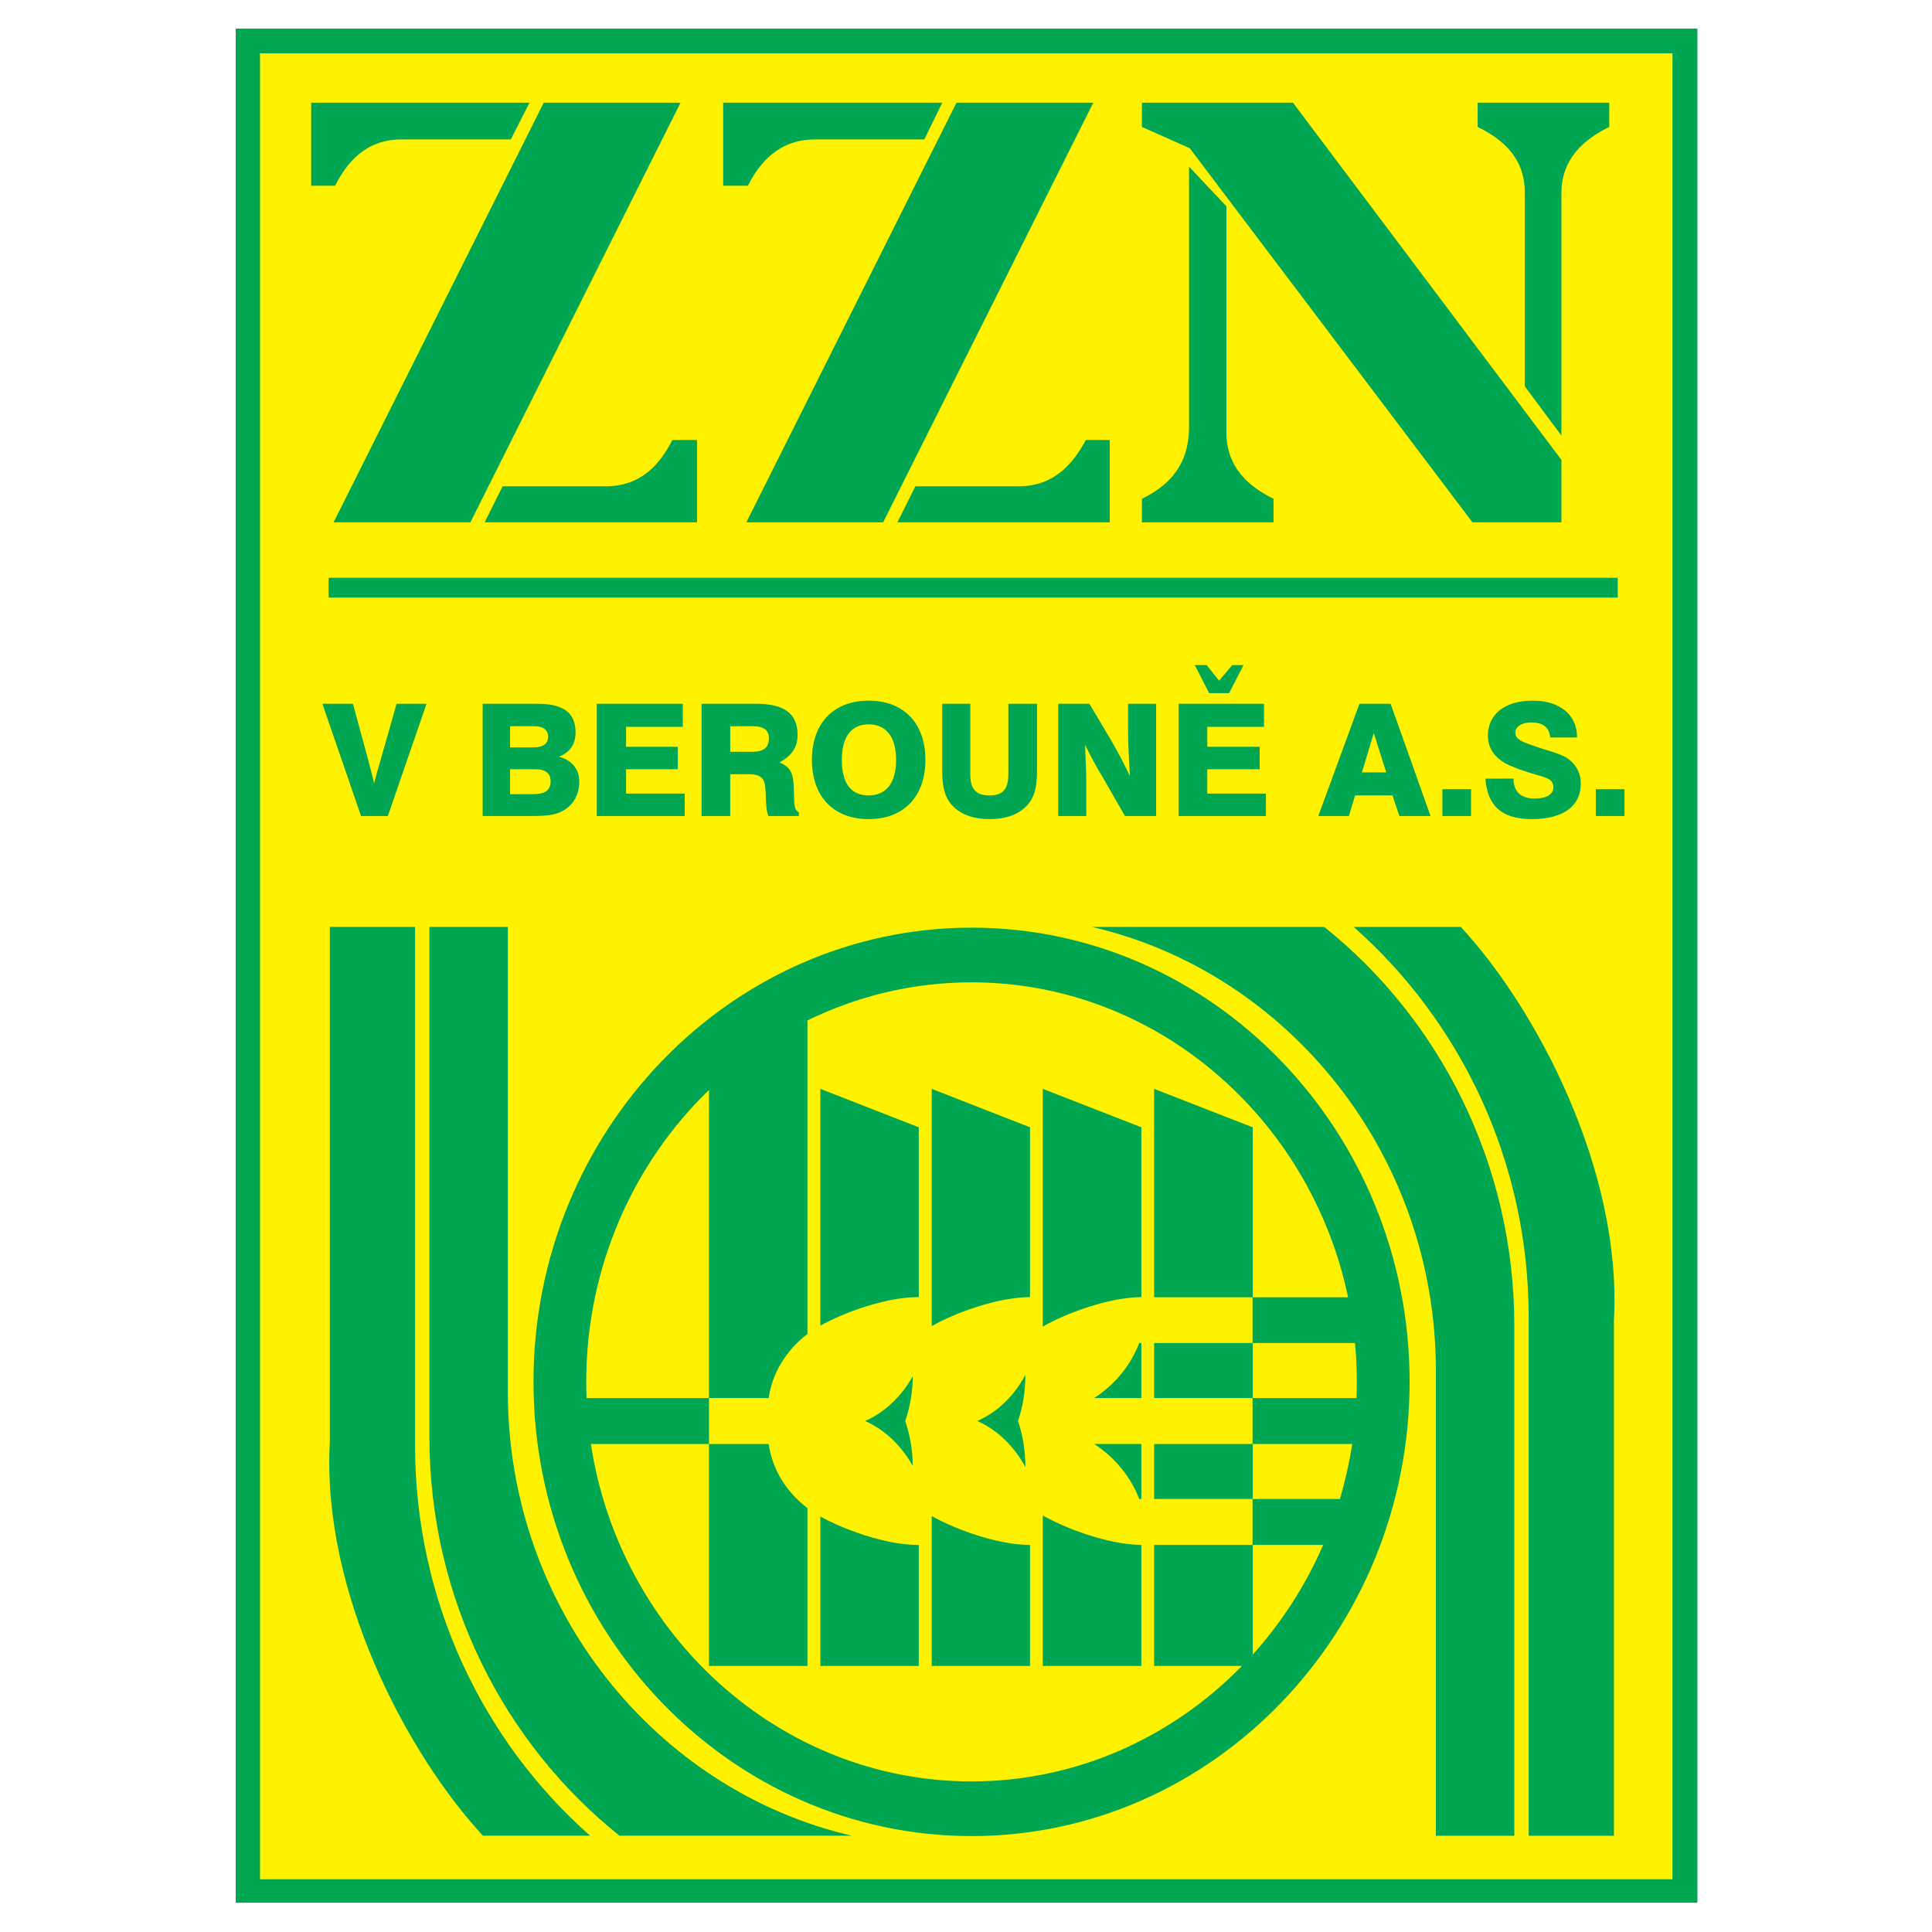 <?xml version="1.0" encoding="utf-8"?>
<!-- Generator: Adobe Illustrator 13.0.0, SVG Export Plug-In . SVG Version: 6.00 Build 14948)  -->
<!DOCTYPE svg PUBLIC "-//W3C//DTD SVG 1.0//EN" "http://www.w3.org/TR/2001/REC-SVG-20010904/DTD/svg10.dtd">
<svg version="1.0" id="Layer_1" xmlns="http://www.w3.org/2000/svg" xmlns:xlink="http://www.w3.org/1999/xlink" x="0px" y="0px"
	 width="192.756px" height="192.756px" viewBox="0 0 192.756 192.756" enable-background="new 0 0 192.756 192.756"
	 xml:space="preserve">
<g>
	<polygon fill-rule="evenodd" clip-rule="evenodd" fill="#FFFFFF" points="0,0 192.756,0 192.756,192.756 0,192.756 0,0 	"/>
	<polygon fill-rule="evenodd" clip-rule="evenodd" fill="#00A651" points="23.519,2.855 169.349,2.855 169.349,189.833 
		23.519,189.833 23.519,2.855 	"/>
	<polygon fill-rule="evenodd" clip-rule="evenodd" fill="#FFF200" points="25.941,5.321 166.865,5.321 166.865,187.495 
		25.941,187.495 25.941,5.321 	"/>
	<path fill-rule="evenodd" clip-rule="evenodd" fill="#00A651" d="M96.932,92.551c-24.078,0-43.706,20.348-43.706,45.31
		s19.627,45.326,43.706,45.326c24.078,0,43.706-20.364,43.706-45.326S121.01,92.551,96.932,92.551L96.932,92.551z M102.303,146.372
		c-1.12-2.084-2.808-3.723-4.803-4.598c1.995-0.875,3.683-2.498,4.803-4.598c0,1.654-0.261,3.213-0.736,4.598
		C102.042,143.174,102.303,144.733,102.303,146.372L102.303,146.372z M91.07,146.261c-1.136-2.036-2.808-3.627-4.757-4.486
		c1.949-0.859,3.622-2.45,4.757-4.471c-0.015,1.591-0.292,3.118-0.752,4.471C90.778,143.143,91.055,144.653,91.07,146.261
		L91.07,146.261z M115.147,149.554v-5.488h9.821v-4.582h-9.821v-5.489h9.821v-4.565h-9.821v-20.794l9.837,3.835v16.959h9.515
		c-3.76-17.93-19.198-31.421-37.567-31.421c-5.847,0-11.402,1.368-16.374,3.802v31.278c-2.087,1.606-3.515,3.866-3.867,6.396h-5.955
		v4.582h5.955c0.353,2.545,1.78,4.805,3.867,6.396v15.75h-9.822v-22.146H58.951c2.9,19.027,18.845,33.664,37.981,33.664
		c10.497,0,20.027-4.407,26.978-11.519h-8.763v-12.075h9.821v-4.582H115.147L115.147,149.554z M113.874,144.065v5.488h-0.215
		c-0.859-2.243-2.455-4.168-4.496-5.488H113.874L113.874,144.065z M124.984,149.554h8.701c0.521-1.781,0.937-3.611,1.228-5.488
		h-9.929V149.554L124.984,149.554z M132.013,154.136h-7.028v10.945C127.869,161.868,130.264,158.177,132.013,154.136
		L132.013,154.136z M113.874,154.136v12.075h-9.837v-15.019C106.217,152.449,110.498,154.104,113.874,154.136L113.874,154.136z
		 M104.037,132.355v-23.721l9.837,3.835v16.943C110.498,129.444,106.217,131.1,104.037,132.355L104.037,132.355z M81.847,132.261
		v-23.626l9.821,3.835v16.943C88.369,129.396,84.118,130.987,81.847,132.261L81.847,132.261z M91.668,154.136v12.075h-9.821v-14.907
		C84.118,152.561,88.369,154.168,91.668,154.136L91.668,154.136z M113.874,133.994v5.489h-4.711c2.041-1.32,3.637-3.229,4.496-5.489
		H113.874L113.874,133.994z M124.984,139.483h10.358c0.016-0.525,0.031-1.066,0.031-1.623c0-1.305-0.062-2.593-0.185-3.866h-10.205
		V139.483L124.984,139.483z M58.521,139.483h12.215v-30.737c-7.519,7.271-12.246,17.644-12.246,29.114
		C58.49,138.417,58.506,138.958,58.521,139.483L58.521,139.483z M92.958,166.211h9.806v-12.075c-3.33,0-7.581-1.623-9.806-2.88
		V166.211L92.958,166.211z M102.764,129.413V112.47l-9.806-3.835v23.674C95.183,131.035,99.434,129.429,102.764,129.413
		L102.764,129.413z"/>
	<path fill-rule="evenodd" clip-rule="evenodd" fill="#00A651" d="M132.116,92.477c11.516,9.208,18.968,23.645,18.968,39.798v50.88
		h-7.828v-46.432c0-21.537-14.753-39.72-34.324-44.246H132.116L132.116,92.477z M152.515,183.154h8.506v-51.426
		c0.828-14.982-7.753-31.136-15.28-39.252h-10.688c10.688,9.442,17.463,23.411,17.463,38.939V183.154L152.515,183.154z"/>
	<path fill-rule="evenodd" clip-rule="evenodd" fill="#00A651" d="M61.81,183.151c-11.516-9.208-18.968-23.645-18.968-39.798V92.474
		h7.828v46.431c0,21.538,14.754,39.72,34.324,44.246H61.81L61.81,183.151z M41.412,92.474h-8.506v51.425
		c-0.828,14.983,7.753,31.137,15.28,39.252h10.688c-10.688-9.442-17.463-23.41-17.463-38.939V92.474L41.412,92.474z"/>
	<polygon fill-rule="evenodd" clip-rule="evenodd" fill="#00A651" points="32.786,57.646 161.399,57.646 161.399,59.622 
		32.786,59.622 32.786,57.646 	"/>
	<path fill-rule="evenodd" clip-rule="evenodd" fill="#00A651" d="M33.283,52.109h13.652l20.964-41.865H54.247L33.283,52.109
		L33.283,52.109z M74.464,52.109h13.652l20.963-41.865H95.428L74.464,52.109L74.464,52.109z M69.541,52.109L69.541,52.109v-3.592
		v-4.619h-2.462c-1.193,2.346-3.059,4.619-6.64,4.619H50.144l-1.791,3.592H69.541L69.541,52.109z M31.045,10.244L31.045,10.244
		v3.666v4.619h2.387c1.194-2.346,3.059-4.619,6.64-4.619h10.893l1.865-3.666H31.045L31.045,10.244z M72.152,10.244L72.152,10.244
		v3.666v4.619h2.461c1.194-2.346,3.134-4.619,6.714-4.619H92.22l1.79-3.666H72.152L72.152,10.244z M110.722,52.109L110.722,52.109
		v-3.592v-4.619h-2.388c-1.268,2.346-3.133,4.619-6.714,4.619H91.325l-1.791,3.592H110.722L110.722,52.109z M155.782,10.244
		L155.782,10.244L155.782,10.244h-3.655l0,0l0,0h-4.7v2.42c2.388,1.173,4.7,3.006,4.7,6.525v0.66v0.586l0,0v18.11l3.655,4.913
		V20.435l0,0v-1.173c0-3.52,2.388-5.425,4.774-6.599v-2.42H155.782L155.782,10.244L155.782,10.244z M122.36,43.164v-1.173V20.582
		l-3.73-3.959v25.955c0,4.105-2.312,6.012-4.7,7.185v2.346h13.13L122.36,43.164L122.36,43.164z M122.36,43.164
		c0,3.519,2.312,5.426,4.699,6.599v2.346L122.36,43.164L122.36,43.164z M155.782,52.109h-8.878l-28.2-37.319l0,0l-4.774-2.126v-2.42
		h4.7l0,0l0,0h3.655h0.075h4.699H129l26.782,35.633V52.109L155.782,52.109z"/>
	<path fill-rule="evenodd" clip-rule="evenodd" fill="#00A651" d="M36.021,81.414h2.675l3.858-11.199h-2.987l-1.68,5.911
		c-0.249,0.871-0.436,1.493-0.56,2.053c-0.187-0.933-0.436-1.68-0.56-2.24l-1.555-5.724h-3.049L36.021,81.414L36.021,81.414z
		 M48.153,81.414h4.355c1.556,0,2.738,0,3.609-0.498c1.058-0.56,1.68-1.618,1.68-2.924c0-1.244-0.747-2.178-2.053-2.489
		c1.12-0.436,1.68-1.244,1.68-2.426c0-1.991-1.245-2.862-3.795-2.862h-5.475V81.414L48.153,81.414z M50.891,79.236v-2.488h2.489
		c0.996,0,1.556,0.373,1.556,1.182c0,0.995-0.623,1.306-1.867,1.306H50.891L50.891,79.236z M50.891,74.569v-2.115h2.427
		c0.871,0,1.369,0.373,1.369,1.058c0,0.684-0.498,1.057-1.493,1.057H50.891L50.891,74.569z M59.539,81.414h8.773v-2.24h-5.849
		v-2.426h5.164v-2.24h-5.164v-1.991h5.662v-2.302h-8.586V81.414L59.539,81.414z M69.992,81.414h2.862v-4.168h1.929
		c0.996,0,1.494,0.373,1.556,1.244c0.125,0.996,0,1.991,0.311,2.924h3.049V81.04c-0.56-0.249-0.436-1.058-0.498-2.426
		c-0.062-1.369-0.249-2.053-1.432-2.551c1.183-0.623,1.805-1.494,1.805-2.738c0-2.178-1.369-3.111-4.168-3.111h-5.413V81.414
		L69.992,81.414z M72.854,75.005v-2.551h2.24c1.058,0,1.618,0.373,1.618,1.182c0,0.996-0.56,1.369-1.68,1.369H72.854L72.854,75.005z
		 M81.004,75.814c0,3.671,2.177,5.911,5.662,5.911s5.662-2.24,5.662-5.911s-2.177-5.911-5.662-5.911S81.004,72.143,81.004,75.814
		L81.004,75.814z M83.991,75.814c0-2.302,0.933-3.546,2.675-3.546s2.737,1.245,2.737,3.546c0,2.302-0.995,3.546-2.737,3.546
		S83.991,78.178,83.991,75.814L83.991,75.814z M94.008,70.214v6.658c0,1.68,0.249,2.8,1.182,3.671
		c0.871,0.809,2.053,1.182,3.546,1.182s2.676-0.373,3.547-1.182c0.933-0.871,1.182-1.991,1.182-3.671v-6.658h-2.862v7.031
		c0,1.431-0.497,2.115-1.866,2.115c-1.431,0-1.929-0.684-1.929-2.115v-7.031H94.008L94.008,70.214z M105.58,81.414h2.8v-3.36
		c0-0.933-0.062-2.177-0.124-3.733c0.685,1.369,1.307,2.489,1.804,3.297l2.178,3.795h3.111V70.214h-2.8v2.862
		c0,0.933,0.062,2.364,0.187,4.355c-0.56-1.182-1.182-2.364-1.866-3.546l-2.178-3.671h-3.111V81.414L105.58,81.414z M117.589,81.414
		h8.71v-2.24h-5.849v-2.426h5.227v-2.24h-5.227v-1.991h5.662v-2.302h-8.523V81.414L117.589,81.414z M119.206,66.357l1.431,2.8h1.991
		l1.432-2.8h-1.12l-1.308,1.556l-1.243-1.556H119.206L119.206,66.357z M135.632,70.214l-4.106,11.199h3.049l0.622-2.053h3.732
		l0.685,2.053h3.111l-3.982-11.199H135.632L135.632,70.214z M135.881,77.059l1.182-3.92l1.244,3.92H135.881L135.881,77.059z
		 M143.906,81.414h2.862v-2.675h-2.862V81.414L143.906,81.414z M148.199,77.681c0.188,2.738,1.68,4.044,4.604,4.044
		c3.173,0,4.915-1.306,4.915-3.546c0-0.933-0.373-1.742-1.12-2.364c-0.498-0.436-1.493-0.747-2.737-1.12
		c-1.805-0.622-2.675-0.809-2.675-1.617c0-0.56,0.622-0.996,1.555-0.996c1.183,0,1.805,0.436,1.929,1.493h2.676
		c0-2.24-1.68-3.671-4.418-3.671c-2.8,0-4.479,1.369-4.479,3.484c0,1.431,0.871,2.489,2.489,3.111
		c1.617,0.684,2.924,0.871,3.608,1.244c0.249,0.125,0.436,0.436,0.436,0.809c0,0.684-0.685,1.12-1.867,1.12
		c-1.368,0-2.115-0.685-2.115-1.991H148.199L148.199,77.681z M159.212,81.414h2.862v-2.675h-2.862V81.414L159.212,81.414z"/>
</g>
</svg>
